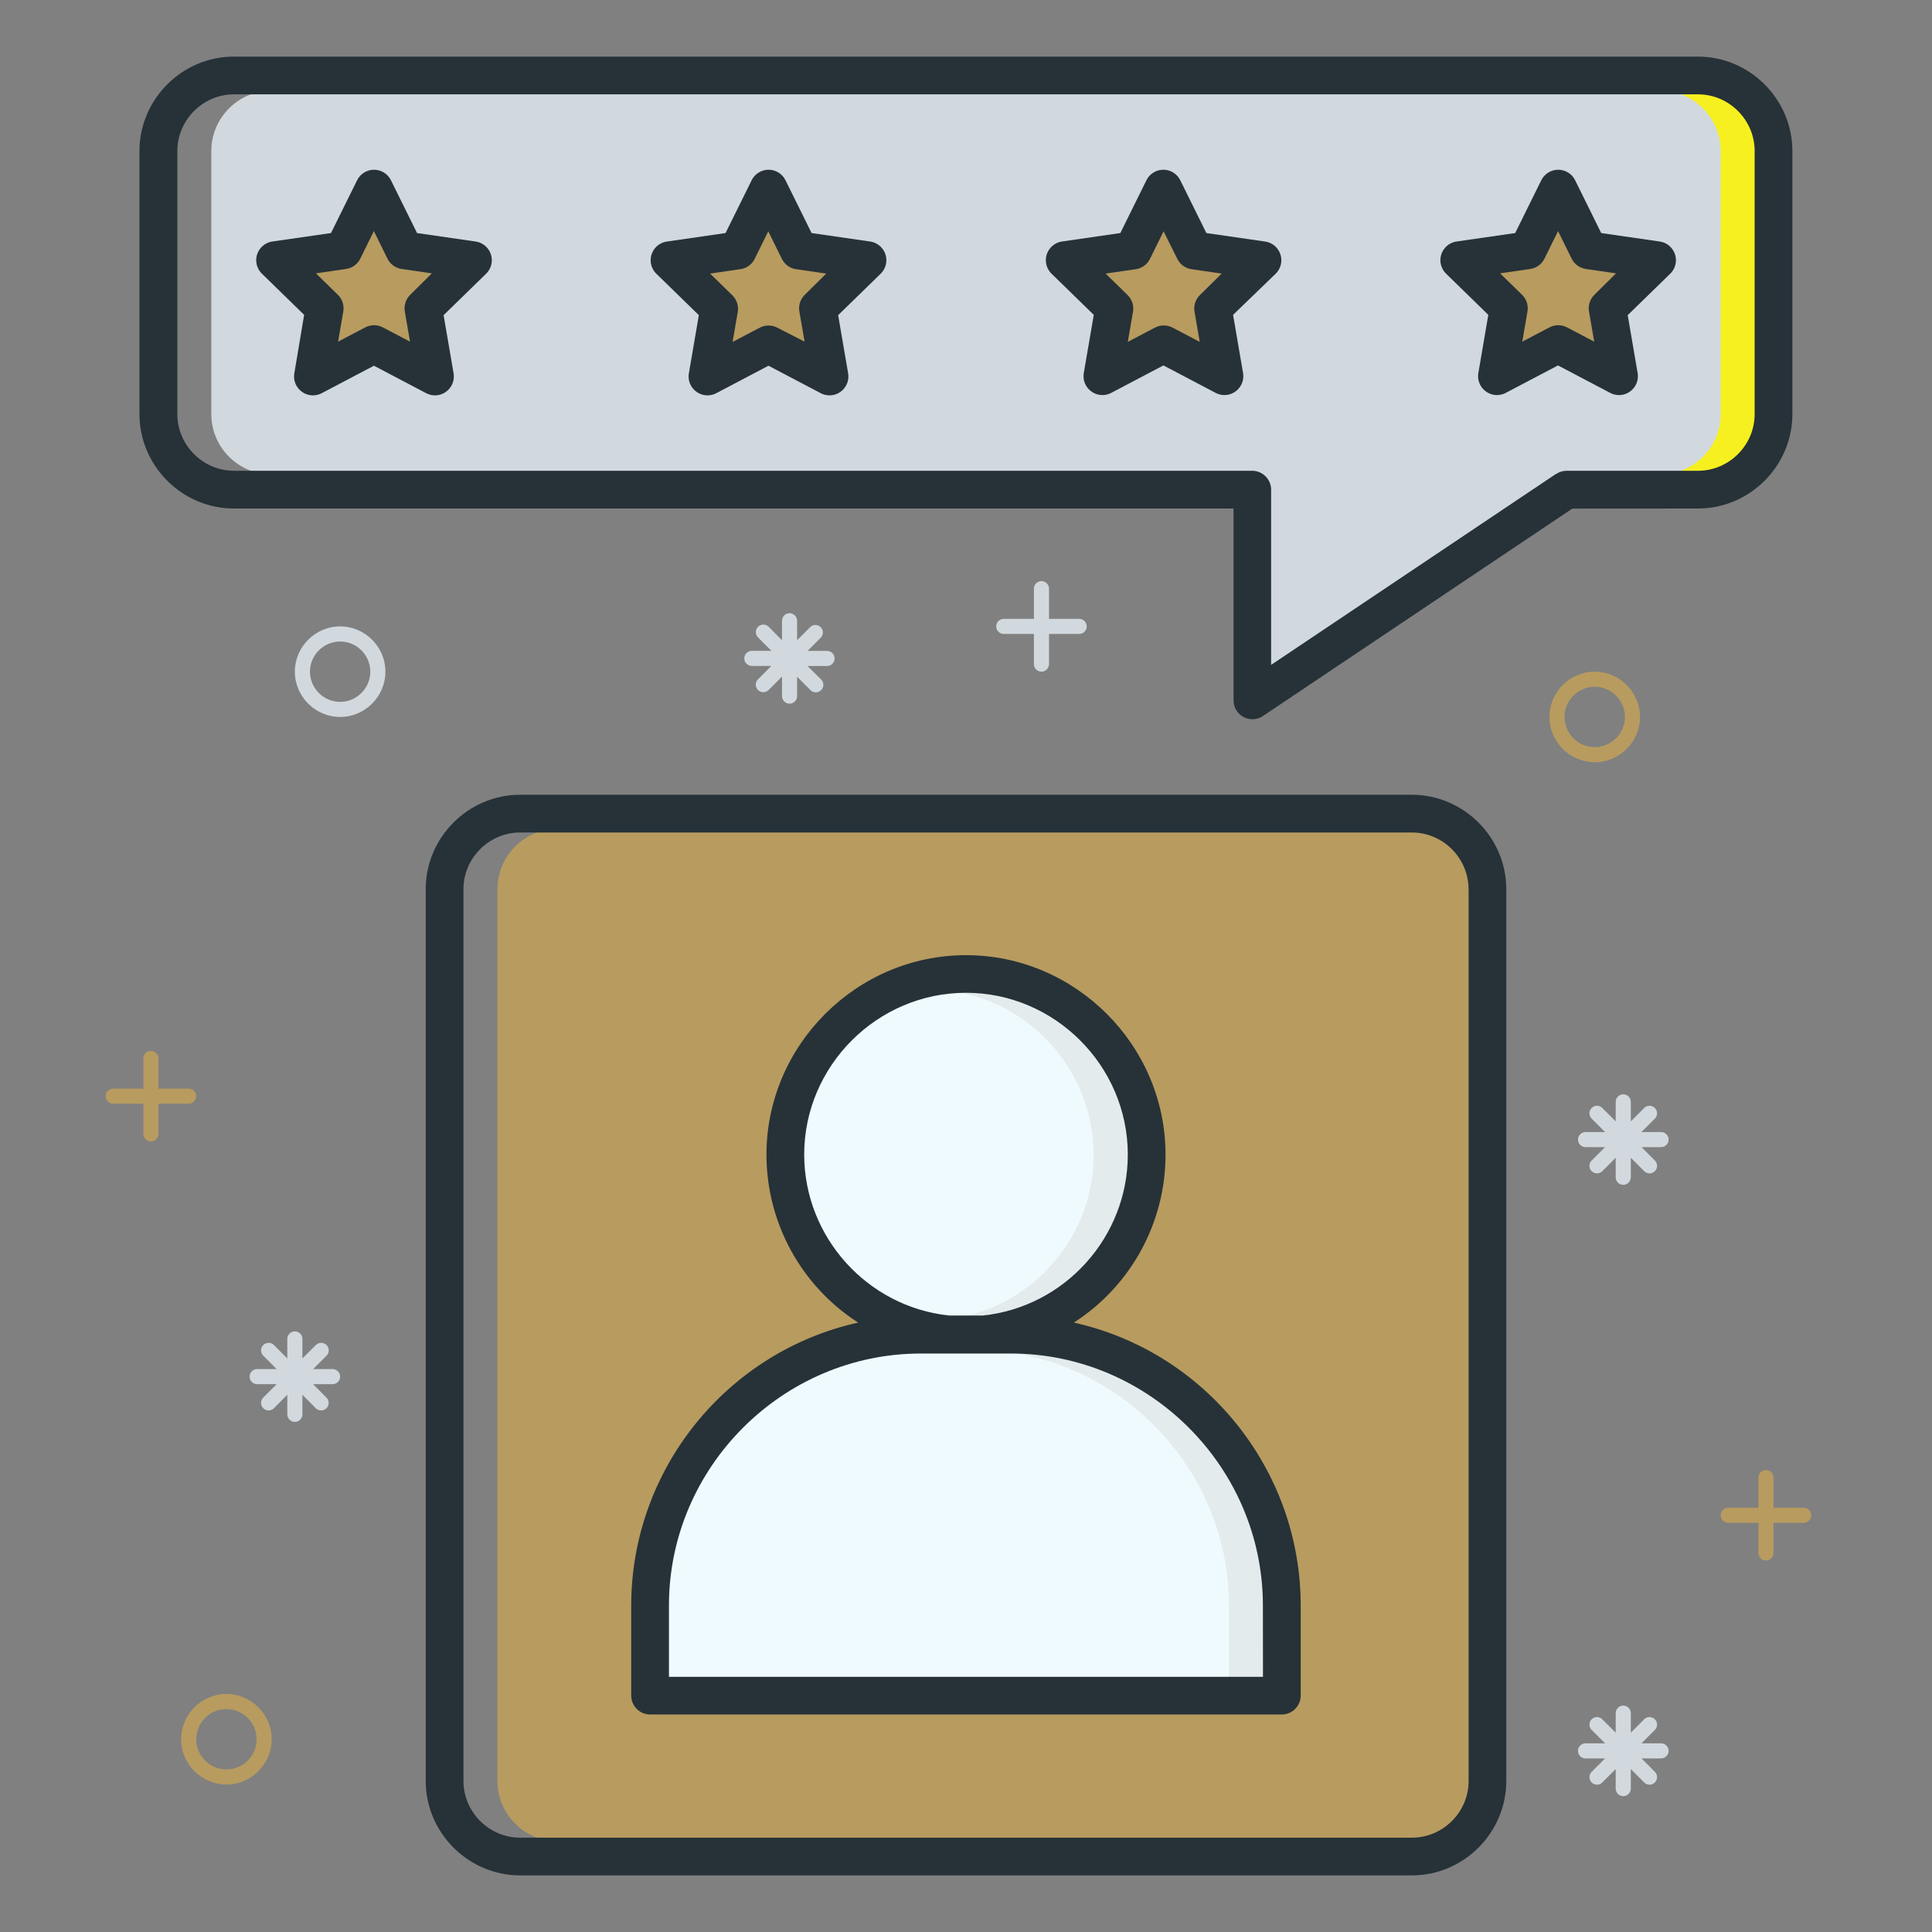 <?xml version="1.0" encoding="UTF-8" standalone="no"?>
<!DOCTYPE svg PUBLIC "-//W3C//DTD SVG 1.1//EN" "http://www.w3.org/Graphics/SVG/1.1/DTD/svg11.dtd">
<svg width="100%" height="100%" viewBox="0 0 256 256" version="1.1" xmlns="http://www.w3.org/2000/svg" xmlns:xlink="http://www.w3.org/1999/xlink" xml:space="preserve" xmlns:serif="http://www.serif.com/" style="fill-rule:evenodd;clip-rule:evenodd;stroke-linejoin:round;stroke-miterlimit:2;">
    <rect x="0" y="0" width="256" height="256" fill="#808080" stroke="none"/>
    <path d="M88.14,212.69L88.14,222.69L167.85,222.69L167.85,212.69C167.828,194.13 152.56,178.866 134,178.85L122,178.85C103.437,178.861 88.162,194.127 88.14,212.69Z" style="fill:rgb(239,250,254);fill-rule:nonzero;"/>
    <path d="M73.91,109.81C69.521,109.81 65.91,113.421 65.91,117.81L65.91,236C65.91,240.389 69.521,244 73.91,244L187.09,244C191.479,244 195.09,240.389 195.09,236L195.09,117.81C195.09,113.421 191.479,109.81 187.09,109.81L73.91,109.81ZM113.99,174.81C106.557,170.045 102.05,161.801 102.05,152.972C102.05,138.742 113.76,127.032 127.99,127.032C142.22,127.032 153.93,138.742 153.93,152.972C153.93,161.801 149.423,170.045 141.99,174.81L140.99,175.46L142.16,175.72C159.386,179.616 171.751,195.009 171.84,212.67L171.84,224.67C171.84,225.767 170.937,226.67 169.84,226.67L86.14,226.67C85.043,226.67 84.14,225.767 84.14,224.67L84.14,212.67C84.229,195.009 96.594,179.616 113.82,175.72L114.99,175.46L113.99,174.81Z" style="fill:rgb(184,155,95);fill-rule:nonzero;"/>
    <path d="M187.09,109.81L182.09,109.81C186.479,109.81 190.09,113.421 190.09,117.81L190.09,236C190.09,240.389 186.479,244 182.09,244L187.09,244C191.479,244 195.09,240.389 195.09,236L195.09,117.81C195.09,113.421 191.479,109.81 187.09,109.81Z" style="fill:rgb(184,155,95);fill-rule:nonzero;"/>
    <path d="M51.78,34.08L49.53,29.53L47.28,34.08C46.987,34.669 46.422,35.078 45.77,35.17L40.77,35.9L44.41,39.45C44.886,39.906 45.107,40.569 45,41.22L44.14,46.22L48.64,43.86C49.222,43.554 49.918,43.554 50.5,43.86L55,46.22L54.14,41.22C54.028,40.573 54.241,39.91 54.71,39.45L58.35,35.9L53.35,35.17C52.676,35.096 52.084,34.685 51.78,34.08Z" style="fill:rgb(184,155,95);fill-rule:nonzero;"/>
    <path d="M130.29,174.85C141.409,173.684 149.95,164.2 149.95,153.02C149.95,140.978 140.041,131.07 128,131.07C115.959,131.07 106.05,140.978 106.05,153.02C106.05,164.2 114.591,173.684 125.71,174.85L130.29,174.85Z" style="fill:rgb(239,250,254);fill-rule:nonzero;"/>
    <path d="M134,178.85L129,178.85C147.556,178.872 162.818,194.134 162.84,212.69L162.84,222.69L167.84,222.69L167.84,212.69C167.818,194.134 152.556,178.872 134,178.85ZM128,131.1C127.164,131.102 126.33,131.153 125.5,131.25C136.51,132.522 144.912,141.952 144.912,153.035C144.912,164.118 136.51,173.548 125.5,174.82L130.3,174.82C141.331,173.57 149.762,164.131 149.762,153.029C149.762,141.063 139.966,131.192 128,131.1Z" style="fill:rgb(228,235,237);fill-rule:nonzero;"/>
    <path d="M207.4,43.86L211.9,46.22L211.04,41.22C210.928,40.573 211.141,39.91 211.61,39.45L215.25,35.9L210.25,35.17C209.598,35.078 209.033,34.669 208.74,34.08L206.49,29.53L204.24,34.08C203.947,34.669 203.382,35.078 202.73,35.17L197.73,35.9L201.37,39.45C201.839,39.91 202.052,40.573 201.94,41.22L201.08,46.22L205.58,43.86C206.151,43.568 206.829,43.568 207.4,43.86Z" style="fill:rgb(184,155,95);fill-rule:nonzero;"/>
    <path d="M207.58,62.88L225,62.88C229.389,62.88 233,59.269 233,54.88L233,20C233,15.611 229.389,12 225,12L36,12C31.611,12 28,15.611 28,20L28,54.88C28,59.269 31.611,62.88 36,62.88L166,62.88C167.097,62.88 168,63.783 168,64.88L168,89L206.52,63.17C206.839,62.976 207.207,62.876 207.58,62.88ZM168.58,35.93L162.79,41.57L164.16,49.57C164.179,49.682 164.189,49.795 164.189,49.909C164.189,51.006 163.286,51.909 162.189,51.909C161.865,51.909 161.547,51.83 161.26,51.68L154.11,47.92L147,51.65C146.713,51.8 146.395,51.879 146.071,51.879C144.974,51.879 144.071,50.976 144.071,49.879C144.071,49.765 144.081,49.652 144.1,49.54L145.47,41.54L139.68,35.9C139.295,35.524 139.077,35.008 139.077,34.469C139.077,33.48 139.811,32.632 140.79,32.49L148.79,31.33L152.37,24.08C152.706,23.397 153.404,22.962 154.165,22.962C154.926,22.962 155.624,23.397 155.96,24.08L159.54,31.33L167.54,32.49C168.527,32.624 169.272,33.476 169.272,34.472C169.272,35.029 169.039,35.562 168.63,35.94L168.58,35.93ZM196.36,49.53L197.73,41.53L192,35.94C191.615,35.564 191.397,35.048 191.397,34.509C191.397,33.52 192.131,32.672 193.11,32.53L201.11,31.37L204.69,24.12C205.026,23.437 205.724,23.002 206.485,23.002C207.246,23.002 207.944,23.437 208.28,24.12L211.86,31.37L219.86,32.53C220.839,32.672 221.573,33.52 221.573,34.509C221.573,35.048 221.355,35.564 220.97,35.94L215.18,41.58L216.55,49.58C216.569,49.692 216.579,49.805 216.579,49.919C216.579,51.016 215.676,51.919 214.579,51.919C214.255,51.919 213.937,51.84 213.65,51.69L206.5,47.93L199.35,51.69C199.053,51.855 198.719,51.941 198.379,51.941C197.282,51.941 196.379,51.039 196.379,49.941C196.379,49.807 196.393,49.672 196.42,49.54L196.36,49.53ZM116.26,35.93L110.47,41.57L111.84,49.57C111.859,49.682 111.869,49.795 111.869,49.909C111.869,51.006 110.966,51.909 109.869,51.909C109.545,51.909 109.227,51.83 108.94,51.68L101.79,47.92L94.64,51.68C94.353,51.83 94.035,51.909 93.711,51.909C92.614,51.909 91.711,51.006 91.711,49.909C91.711,49.795 91.721,49.682 91.74,49.57L93.11,41.57L87.32,35.93C86.935,35.554 86.717,35.038 86.717,34.499C86.717,33.51 87.451,32.662 88.43,32.52L96.43,31.36L100,24.12C100.336,23.437 101.034,23.002 101.795,23.002C102.556,23.002 103.254,23.437 103.59,24.12L107.17,31.37L115.17,32.53C116.164,32.656 116.918,33.512 116.918,34.514C116.918,35.05 116.702,35.564 116.32,35.94L116.26,35.93ZM64,35.94L58.21,41.58L59.58,49.58C59.599,49.692 59.609,49.805 59.609,49.919C59.609,51.016 58.706,51.919 57.609,51.919C57.285,51.919 56.967,51.84 56.68,51.69L49.53,47.93L42.38,51.69C42.093,51.84 41.775,51.919 41.451,51.919C40.354,51.919 39.451,51.016 39.451,49.919C39.451,49.805 39.461,49.692 39.48,49.58L40.85,41.58L35.06,35.94C34.675,35.564 34.457,35.048 34.457,34.509C34.457,33.52 35.191,32.672 36.17,32.53L44.17,31.37L47.75,24.12C48.086,23.437 48.784,23.002 49.545,23.002C50.306,23.002 51.004,23.437 51.34,24.12L54.92,31.37L62.92,32.53C63.887,32.683 64.607,33.526 64.607,34.505C64.607,35.046 64.388,35.564 64,35.94Z" style="fill:rgb(209,217,222);fill-rule:nonzero;"/>
    <path d="M225,12L220,12C224.389,12 228,15.611 228,20L228,54.88C228,59.269 224.389,62.88 220,62.88L225,62.88C229.389,62.88 233,59.269 233,54.88L233,20C233,15.611 229.389,12 225,12Z" style="fill:rgb(247,240,32);fill-rule:nonzero;"/>
    <path d="M104.09,34.08L101.84,29.53L99.6,34.08C99.307,34.669 98.742,35.078 98.09,35.17L93.09,35.9L96.73,39.45C97.199,39.91 97.412,40.573 97.3,41.22L96.44,46.22L100.94,43.86C101.522,43.554 102.218,43.554 102.8,43.86L107.3,46.22L106.44,41.22C106.328,40.573 106.541,39.91 107.01,39.45L110.65,35.9L105.65,35.17C104.98,35.093 104.392,34.683 104.09,34.08ZM156.4,34.08L154.15,29.53L151.9,34.08C151.607,34.669 151.042,35.078 150.39,35.17L145.39,35.9L149,39.45C149.469,39.91 149.682,40.573 149.57,41.22L148.71,46.22L153.21,43.86C153.792,43.554 154.488,43.554 155.07,43.86L159.57,46.22L158.71,41.22C158.598,40.573 158.811,39.91 159.28,39.45L162.92,35.9L157.92,35.17C157.265,35.081 156.695,34.672 156.4,34.08Z" style="fill:rgb(184,155,95);fill-rule:nonzero;"/>
    <path d="M142.29,175.25C149.854,170.391 154.44,161.995 154.44,153.004C154.44,138.5 142.505,126.564 128,126.564C113.495,126.564 101.56,138.5 101.56,153.004C101.56,161.995 106.146,170.391 113.71,175.25C96.223,179.136 83.666,194.767 83.64,212.68L83.64,224.68C83.64,226.051 84.769,227.18 86.14,227.18L169.85,227.18C171.221,227.18 172.35,226.051 172.35,224.68L172.35,212.68C172.325,194.77 159.773,179.14 142.29,175.25ZM106.56,153C106.56,152.996 106.56,152.993 106.56,152.989C106.56,141.228 116.238,131.549 128,131.549C139.762,131.549 149.44,141.228 149.44,152.989C149.44,163.901 141.111,173.16 130.26,174.31L125.74,174.31C114.898,173.152 106.575,163.904 106.56,153ZM167.35,222.19L88.64,222.19L88.64,212.66C88.678,194.382 103.722,179.361 122,179.35L134,179.35C152.281,179.372 167.318,194.409 167.34,212.69L167.35,222.19Z" style="fill:rgb(38,50,56);fill-rule:nonzero;"/>
    <path d="M68.91,105.31C62.055,105.315 56.415,110.955 56.41,117.81L56.41,236C56.415,242.855 62.055,248.495 68.91,248.5L187.09,248.5C193.945,248.495 199.585,242.855 199.59,236L199.59,117.81C199.585,110.955 193.945,105.315 187.09,105.31L68.91,105.31ZM194.6,117.81L194.6,236C194.595,240.112 191.212,243.495 187.1,243.5L68.91,243.5C64.798,243.495 61.415,240.112 61.41,236L61.41,117.81C61.415,113.698 64.798,110.315 68.91,110.31L187.09,110.31C191.202,110.315 194.585,113.698 194.59,117.81L194.6,117.81ZM63,32L55.26,30.88L51.8,23.88C51.379,23.03 50.509,22.49 49.56,22.49C48.611,22.49 47.741,23.03 47.32,23.88L43.86,30.88L36.09,32C34.867,32.178 33.949,33.238 33.949,34.474C33.949,35.146 34.22,35.79 34.7,36.26L40.3,41.72L39,49.46C38.975,49.602 38.963,49.745 38.963,49.889C38.963,51.261 40.091,52.389 41.463,52.389C41.87,52.389 42.27,52.29 42.63,52.1L49.55,48.46L56.47,52.1C56.83,52.29 57.23,52.389 57.637,52.389C59.009,52.389 60.137,51.261 60.137,49.889C60.137,49.745 60.125,49.602 60.1,49.46L58.78,41.76L64.38,36.3C64.883,35.828 65.168,35.168 65.168,34.478C65.168,33.231 64.236,32.165 63,32ZM54.36,39.06C53.772,39.633 53.502,40.46 53.64,41.27L54.33,45.27L50.73,43.38C50.001,42.996 49.129,42.996 48.4,43.38L44.8,45.27L45.49,41.27C45.628,40.46 45.358,39.633 44.77,39.06L41.86,36.22L45.86,35.64C46.673,35.521 47.377,35.008 47.74,34.27L49.54,30.62L51.34,34.27C51.703,35.008 52.407,35.521 53.22,35.64L57.22,36.22L54.36,39.06ZM115.28,32L107.54,30.88L104.08,23.88C103.659,23.03 102.789,22.49 101.84,22.49C100.891,22.49 100.021,23.03 99.6,23.88L96.14,30.88L88.41,32C87.163,32.153 86.215,33.225 86.215,34.481C86.215,35.169 86.499,35.828 87,36.3L92.6,41.76L91.28,49.46C91.255,49.602 91.243,49.745 91.243,49.889C91.243,51.261 92.371,52.389 93.743,52.389C94.15,52.389 94.55,52.29 94.91,52.1L101.83,48.46L108.75,52.1C109.11,52.29 109.51,52.389 109.917,52.389C111.289,52.389 112.417,51.261 112.417,49.889C112.417,49.745 112.405,49.602 112.38,49.46L111.06,41.76L116.66,36.3C117.163,35.828 117.448,35.168 117.448,34.478C117.448,33.231 116.516,32.165 115.28,32ZM106.64,39.06C106.052,39.633 105.782,40.46 105.92,41.27L106.61,45.27L103,43.42C102.271,43.036 101.399,43.036 100.67,43.42L97.07,45.31L97.76,41.31C97.891,40.49 97.606,39.657 97,39.09L94.09,36.25L98.09,35.67C98.914,35.56 99.631,35.045 100,34.3L101.8,30.65L103.6,34.3C103.963,35.038 104.667,35.551 105.48,35.67L109.48,36.25L106.64,39.06ZM167.59,32L159.85,30.88L156.39,23.88C155.969,23.03 155.099,22.49 154.15,22.49C153.201,22.49 152.331,23.03 151.91,23.88L148.45,30.88L140.72,32C139.497,32.178 138.579,33.238 138.579,34.474C138.579,35.146 138.85,35.79 139.33,36.26L144.93,41.72L143.61,49.42C143.585,49.562 143.573,49.705 143.573,49.849C143.573,51.221 144.701,52.349 146.073,52.349C146.48,52.349 146.88,52.25 147.24,52.06L154.16,48.42L161.08,52.06C161.44,52.25 161.84,52.349 162.247,52.349C163.619,52.349 164.747,51.221 164.747,49.849C164.747,49.705 164.735,49.562 164.71,49.42L163.39,41.72L169,36.3C169.501,35.828 169.785,35.169 169.785,34.481C169.785,33.225 168.837,32.153 167.59,32ZM159,39.09C158.412,39.663 158.142,40.49 158.28,41.3L158.97,45.3L155.37,43.41C154.641,43.026 153.769,43.026 153.04,43.41L149.44,45.3L150.13,41.3C150.268,40.49 149.998,39.663 149.41,39.09L146.5,36.25L150.5,35.67C151.313,35.551 152.017,35.038 152.38,34.3L154.18,30.65L156,34.3C156.363,35.038 157.067,35.551 157.88,35.67L161.88,36.25L159,39.09ZM219.91,32L212.17,30.88L208.71,23.88C208.289,23.03 207.419,22.49 206.47,22.49C205.521,22.49 204.651,23.03 204.23,23.88L200.77,30.88L193,32C191.777,32.178 190.859,33.238 190.859,34.474C190.859,35.146 191.13,35.79 191.61,36.26L197.21,41.72L195.89,49.42C195.865,49.562 195.853,49.705 195.853,49.849C195.853,51.221 196.981,52.349 198.353,52.349C198.76,52.349 199.16,52.25 199.52,52.06L206.44,48.42L213.36,52.06C213.721,52.251 214.123,52.351 214.531,52.351C215.902,52.351 217.031,51.223 217.031,49.851C217.031,49.72 217.02,49.589 217,49.46L215.68,41.76L221.28,36.3C221.784,35.828 222.07,35.167 222.07,34.477C222.07,33.233 221.142,32.169 219.91,32ZM211.27,39.06C210.682,39.633 210.412,40.46 210.55,41.27L211.24,45.27L207.64,43.38C206.911,42.996 206.039,42.996 205.31,43.38L201.71,45.27L202.4,41.27C202.538,40.46 202.268,39.633 201.68,39.06L198.77,36.22L202.77,35.64C203.583,35.521 204.287,35.008 204.65,34.27L206.45,30.62L208.25,34.27C208.613,35.008 209.317,35.521 210.13,35.64L214.13,36.22L211.27,39.06Z" style="fill:rgb(38,50,56);fill-rule:nonzero;"/>
    <path d="M225,67.38C231.855,67.375 237.495,61.735 237.5,54.88L237.5,20C237.495,13.145 231.855,7.505 225,7.5L31,7.5C30.997,7.5 30.993,7.5 30.99,7.5C24.131,7.5 18.485,13.141 18.48,20L18.48,54.88C18.485,61.739 24.131,67.38 30.99,67.38C30.993,67.38 30.997,67.38 31,67.38L163.45,67.38L163.45,92.8C163.45,92.801 163.45,92.801 163.45,92.802C163.45,94.174 164.579,95.302 165.95,95.302C166.445,95.302 166.929,95.155 167.34,94.88L208.34,67.39L225,67.38ZM206.17,62.8L168.43,88.1L168.43,64.88C168.43,63.509 167.301,62.38 165.93,62.38L31,62.38C26.888,62.375 23.505,58.992 23.5,54.88L23.5,20C23.505,15.888 26.888,12.505 31,12.5L225,12.5C229.112,12.505 232.495,15.888 232.5,20L232.5,54.88C232.495,58.992 229.112,62.375 225,62.38L207.58,62.38C207.084,62.382 206.6,62.532 206.19,62.81L206.17,62.8Z" style="fill:rgb(38,50,56);fill-rule:nonzero;"/>
    <path d="M25,144.25L21,144.25L21,140.25C21,139.701 20.549,139.25 20,139.25C19.451,139.25 19,139.701 19,140.25L19,144.25L15,144.25C14.451,144.25 14,144.701 14,145.25C14,145.799 14.451,146.25 15,146.25L19,146.25L19,150.25C19,150.799 19.451,151.25 20,151.25C20.549,151.25 21,150.799 21,150.25L21,146.25L25,146.25C25.549,146.25 26,145.799 26,145.25C26,144.701 25.549,144.25 25,144.25ZM239,199.78L235,199.78L235,195.78C235,195.231 234.549,194.78 234,194.78C233.451,194.78 233,195.231 233,195.78L233,199.78L229,199.78C228.451,199.78 228,200.231 228,200.78C228,201.329 228.451,201.78 229,201.78L233,201.78L233,205.78C233,206.329 233.451,206.78 234,206.78C234.549,206.78 235,206.329 235,205.78L235,201.78L239,201.78C239.549,201.78 240,201.329 240,200.78C240,200.231 239.549,199.78 239,199.78Z" style="fill:rgb(184,155,95);fill-rule:nonzero;"/>
    <path d="M143,82L139,82L139,78C139,77.451 138.549,77 138,77C137.451,77 137,77.451 137,78L137,82L133,82C132.451,82 132,82.451 132,83C132,83.549 132.451,84 133,84L137,84L137,88C137,88.549 137.451,89 138,89C138.549,89 139,88.549 139,88L139,84L143,84C143.549,84 144,83.549 144,83C144,82.451 143.549,82 143,82ZM45.07,95C41.778,95 39.07,92.292 39.07,89C39.07,85.708 41.778,83 45.07,83C48.362,83 51.07,85.708 51.07,89C51.07,92.292 48.362,95 45.07,95ZM45.07,85C42.876,85 41.07,86.806 41.07,89C41.07,91.194 42.876,93 45.07,93C47.264,93 49.07,91.194 49.07,89C49.07,86.806 47.264,85 45.07,85Z" style="fill:rgb(209,217,222);fill-rule:nonzero;"/>
    <path d="M30,236.46C26.708,236.46 24,233.752 24,230.46C24,227.168 26.708,224.46 30,224.46C33.292,224.46 36,227.168 36,230.46C36,233.752 33.292,236.46 30,236.46ZM30,226.46C27.806,226.46 26,228.266 26,230.46C26,232.654 27.806,234.46 30,234.46C32.194,234.46 34,232.654 34,230.46C34,228.266 32.194,226.46 30,226.46ZM211.31,101C208.018,101 205.31,98.292 205.31,95C205.31,91.708 208.018,89 211.31,89C214.602,89 217.31,91.708 217.31,95C217.31,98.292 214.602,101 211.31,101ZM211.31,91C209.116,91 207.31,92.806 207.31,95C207.31,97.194 209.116,99 211.31,99C213.504,99 215.31,97.194 215.31,95C215.31,92.806 213.504,91 211.31,91Z" style="fill:rgb(184,155,95);fill-rule:nonzero;"/>
    <path d="M220.1,150L217.5,150L219.33,148.17C219.485,147.989 219.57,147.758 219.57,147.52C219.57,146.971 219.119,146.52 218.57,146.52C218.332,146.52 218.101,146.605 217.92,146.76L216.09,148.59L216.09,146C216.09,145.451 215.639,145 215.09,145C214.541,145 214.09,145.451 214.09,146L214.09,148.59L212.26,146.76C212.079,146.605 211.848,146.52 211.61,146.52C211.061,146.52 210.61,146.971 210.61,147.52C210.61,147.758 210.695,147.989 210.85,148.17L212.68,150L210.09,150C209.541,150 209.09,150.451 209.09,151C209.09,151.549 209.541,152 210.09,152L212.68,152L210.85,153.83C210.695,154.011 210.61,154.242 210.61,154.48C210.61,155.029 211.061,155.48 211.61,155.48C211.848,155.48 212.079,155.395 212.26,155.24L214.09,153.41L214.09,156C214.09,156.549 214.541,157 215.09,157C215.639,157 216.09,156.549 216.09,156L216.09,153.41L217.92,155.24C218.101,155.395 218.332,155.48 218.57,155.48C219.119,155.48 219.57,155.029 219.57,154.48C219.57,154.242 219.485,154.011 219.33,153.83L217.51,152L220.1,152C220.649,152 221.1,151.549 221.1,151C221.1,150.451 220.649,150 220.1,150ZM109.62,86.25L107,86.25L108.83,84.42C108.966,84.245 109.039,84.03 109.039,83.808C109.039,83.259 108.588,82.808 108.039,82.808C107.827,82.808 107.621,82.875 107.45,83L105.62,84.83L105.62,82.25C105.62,81.701 105.169,81.25 104.62,81.25C104.071,81.25 103.62,81.701 103.62,82.25L103.62,84.84L101.8,83C101.619,82.845 101.388,82.76 101.15,82.76C100.601,82.76 100.15,83.211 100.15,83.76C100.15,83.998 100.235,84.229 100.39,84.41L102.22,86.24L99.62,86.24C99.071,86.24 98.62,86.691 98.62,87.24C98.62,87.789 99.071,88.24 99.62,88.24L102.21,88.24L100.38,90.07C100.225,90.251 100.14,90.482 100.14,90.72C100.14,91.269 100.591,91.72 101.14,91.72C101.378,91.72 101.609,91.635 101.79,91.48L103.62,89.65L103.62,92.24C103.62,92.789 104.071,93.24 104.62,93.24C105.169,93.24 105.62,92.789 105.62,92.24L105.62,89.67L107.45,91.5C107.631,91.655 107.862,91.74 108.1,91.74C108.649,91.74 109.1,91.289 109.1,90.74C109.1,90.502 109.015,90.271 108.86,90.09L107,88.25L109.59,88.25C110.139,88.25 110.59,87.799 110.59,87.25C110.59,86.701 110.139,86.25 109.59,86.25L109.62,86.25ZM44.07,181.41L41.49,181.41L43.32,179.58C43.475,179.399 43.56,179.168 43.56,178.93C43.56,178.381 43.109,177.93 42.56,177.93C42.322,177.93 42.091,178.015 41.91,178.17L40.07,180L40.07,177.41C40.07,176.861 39.619,176.41 39.07,176.41C38.521,176.41 38.07,176.861 38.07,177.41L38.07,180L36.24,178.17C36.059,178.015 35.828,177.93 35.59,177.93C35.041,177.93 34.59,178.381 34.59,178.93C34.59,179.168 34.675,179.399 34.83,179.58L36.66,181.41L34.07,181.41C33.521,181.41 33.07,181.861 33.07,182.41C33.07,182.959 33.521,183.41 34.07,183.41L36.66,183.41L34.83,185.24C34.675,185.421 34.59,185.652 34.59,185.89C34.59,186.439 35.041,186.89 35.59,186.89C35.828,186.89 36.059,186.805 36.24,186.65L38.07,184.82L38.07,187.41C38.07,187.959 38.521,188.41 39.07,188.41C39.619,188.41 40.07,187.959 40.07,187.41L40.07,184.82L41.9,186.65C42.081,186.805 42.312,186.89 42.55,186.89C43.099,186.89 43.55,186.439 43.55,185.89C43.55,185.652 43.465,185.421 43.31,185.24L41.48,183.41L44.07,183.41C44.619,183.41 45.07,182.959 45.07,182.41C45.07,181.861 44.619,181.41 44.07,181.41ZM220.1,231L217.5,231L219.33,229.17C219.485,228.989 219.57,228.758 219.57,228.52C219.57,227.971 219.119,227.52 218.57,227.52C218.332,227.52 218.101,227.605 217.92,227.76L216.09,229.59L216.09,227C216.09,226.451 215.639,226 215.09,226C214.541,226 214.09,226.451 214.09,227L214.09,229.59L212.26,227.76C212.079,227.605 211.848,227.52 211.61,227.52C211.061,227.52 210.61,227.971 210.61,228.52C210.61,228.758 210.695,228.989 210.85,229.17L212.68,231L210.09,231C209.541,231 209.09,231.451 209.09,232C209.09,232.549 209.541,233 210.09,233L212.68,233L210.85,234.83C210.695,235.011 210.61,235.242 210.61,235.48C210.61,236.029 211.061,236.48 211.61,236.48C211.848,236.48 212.079,236.395 212.26,236.24L214.09,234.41L214.09,237C214.09,237.549 214.541,238 215.09,238C215.639,238 216.09,237.549 216.09,237L216.09,234.41L217.92,236.24C218.101,236.395 218.332,236.48 218.57,236.48C219.119,236.48 219.57,236.029 219.57,235.48C219.57,235.242 219.485,235.011 219.33,234.83L217.51,233L220.1,233C220.649,233 221.1,232.549 221.1,232C221.1,231.451 220.649,231 220.1,231Z" style="fill:rgb(209,217,222);fill-rule:nonzero;"/>
</svg>
